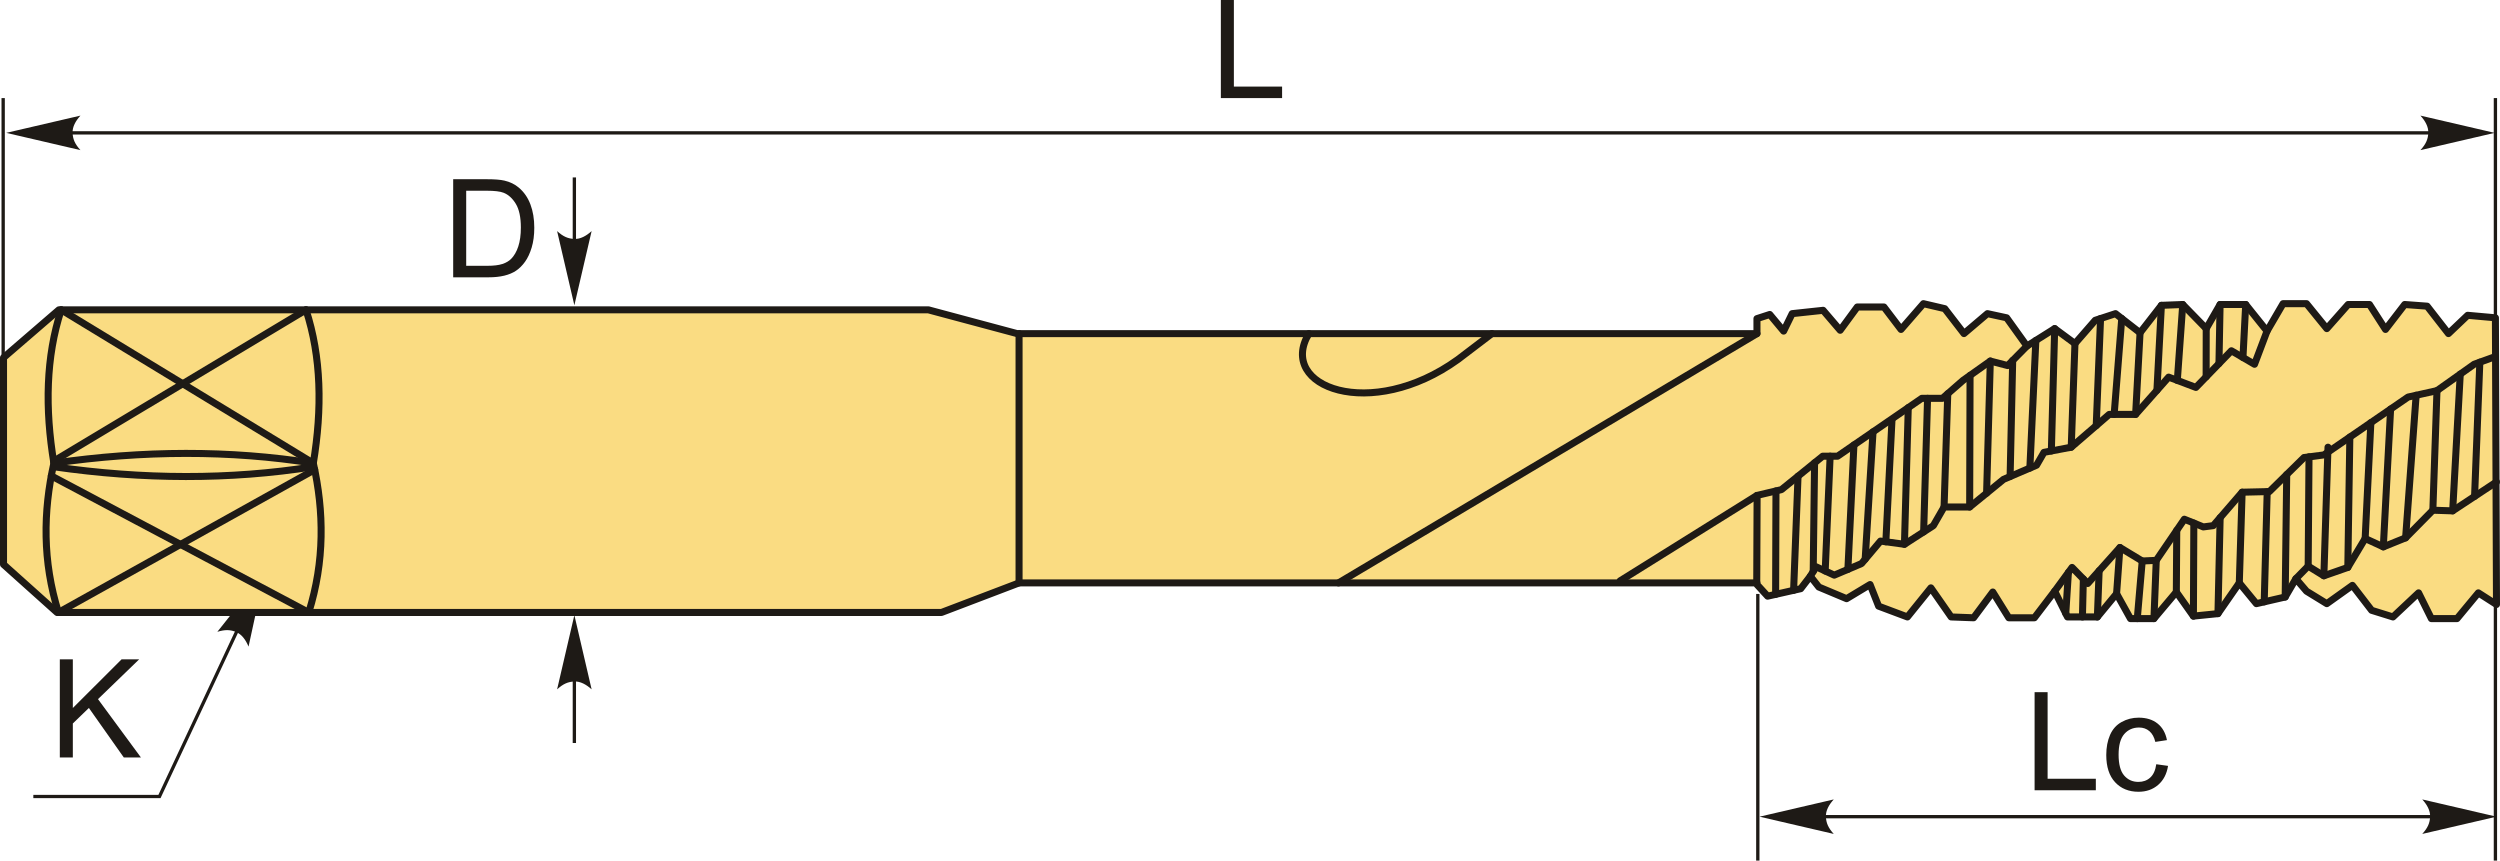 <?xml version="1.0" encoding="UTF-8"?>
<!DOCTYPE svg PUBLIC "-//W3C//DTD SVG 1.1//EN" "http://www.w3.org/Graphics/SVG/1.1/DTD/svg11.dtd">
<!-- Creator: CorelDRAW 2018 (64-Bit) -->
<svg xmlns="http://www.w3.org/2000/svg" xml:space="preserve" width="150.423mm" height="51.78mm" version="1.1" style="shape-rendering:geometricPrecision; text-rendering:geometricPrecision; image-rendering:optimizeQuality; fill-rule:evenodd; clip-rule:evenodd"
viewBox="0 0 15044.44 5178.71"
 xmlns:xlink="http://www.w3.org/1999/xlink">
 <defs>
  <style type="text/css">
   <![CDATA[
    .str0 {stroke:#1E1A16;stroke-width:20;stroke-miterlimit:22.926}
    .str1 {stroke:#1E1A16;stroke-width:42.34;stroke-linecap:round;stroke-linejoin:round;stroke-miterlimit:22.926}
    .fil0 {fill:none}
    .fil3 {fill:#FADC82}
    .fil2 {fill:#1E1A16;fill-rule:nonzero}
    .fil1 {fill:#1E1A16;fill-rule:nonzero}
   ]]>
  </style>
 </defs>
 <g id="Layer_x0020_1">
  <g id="_1769588821872">
   <line class="fil0 str0" x1="19.07" y1="2875.99" x2="19.07" y2= "590.28" />
   <line class="fil0 str0" x1="15016.85" y1="5178.71" x2="15016.85" y2= "590.28" />
   <line class="fil0 str0" x1="154.52" y1="799.55" x2="14792.73" y2= "799.55" />
   <path id="стрелка.cdr" class="fil1" d="M37.4 799.55l446.7 -103.87c-29.21,32.1 -48.76,67.7 -47.31,103.75 1.64,38.38 13.87,67.3 47.31,103.99l-446.7 -103.87z"/>
   <path id="стрелка.cdr_0" class="fil1" d="M15012.3 799.55l-446.7 -103.87c29.21,32.1 48.76,67.7 47.31,103.75 -1.64,38.38 -13.87,67.3 -47.31,103.99l446.7 -103.87z"/>
   <polygon class="fil2" points="7346.84,590.28 7346.84,0 7425.16,0 7425.16,521.03 7715.36,521.03 7715.36,590.28 "/>
   <line class="fil0 str0" x1="10838.46" y1="4914.56" x2="14862.15" y2= "4914.56" />
   <path id="стрелка.cdr_1" class="fil1" d="M15023.29 4914.56l-446.7 -103.87c29.21,32.1 48.76,67.71 47.3,103.75 -1.63,38.38 -13.87,67.3 -47.3,104l446.7 -103.88z"/>
   <path id="стрелка.cdr_2" class="fil1" d="M10588.46 4914.56l446.7 -103.87c-29.21,32.1 -48.76,67.71 -47.3,103.75 1.63,38.38 13.87,67.3 47.3,104l-446.7 -103.88z"/>
   <polygon class="fil2" points="12243.72,4755.61 12243.72,4165.32 12322.04,4165.32 12322.04,4686.36 12612.24,4686.36 12612.24,4755.61 "/>
   <path id="1" class="fil2" d="M12975.94 4598.97l70.9 9.89c-7.83,48.79 -27.61,86.84 -59.63,114.46 -32.01,27.62 -71.45,41.37 -118.04,41.37 -58.39,0 -105.38,-19.1 -140.83,-57.3 -35.59,-38.2 -53.32,-92.88 -53.32,-164.06 0,-46.17 7.7,-86.42 22.95,-121.05 15.24,-34.49 38.47,-60.46 69.8,-77.63 31.18,-17.31 65.13,-25.97 101.94,-25.97 46.31,0 84.37,11.68 113.78,35.17 29.53,23.49 48.5,56.89 56.75,100.03l-70.08 10.71c-6.73,-28.71 -18.55,-50.29 -35.73,-64.85 -17.03,-14.43 -37.65,-21.71 -61.83,-21.71 -36.55,0 -66.23,13.05 -89.17,39.16 -22.81,26.25 -34.21,67.47 -34.21,124.08 0,57.44 10.99,99.07 32.97,125.04 22.12,25.97 50.84,39.03 86.15,39.03 28.58,0 52.35,-8.66 71.31,-26.11 19.1,-17.31 31.19,-44.11 36.28,-80.24z"/>
   <g>
    <polygon class="fil2" points="359.96,4558.17 359.96,3967.89 438.28,3967.89 438.28,4260.56 731.5,3967.89 837.3,3967.89 589.7,4207.24 848.02,4558.17 744.96,4558.17 534.88,4260.28 438.28,4353.71 438.28,4558.17 "/>
    <polyline class="fil0 str0" points="200.58,4793.13 959.68,4793.13 1593.94,3439.01 "/>
    <path id="стрелка.cdr_3" class="fil1" d="M1593.15 3443.05l-97.56 448.12c-16.48,-40.16 -40.28,-73.07 -73.47,-87.2 -35.36,-14.97 -66.75,-16.3 -114.24,-1.83l285.27 -359.09z"/>
   </g>
   <path class="fil2" d="M2727.16 1668.78l0 -590.28 203.35 0c45.89,0 80.93,2.75 105.11,8.38 33.79,7.83 62.65,21.98 86.56,42.33 31.18,26.37 54.41,59.9 69.8,100.85 15.52,40.95 23.22,87.79 23.22,140.42 0,44.8 -5.22,84.5 -15.67,119.13 -10.44,34.62 -23.9,63.35 -40.26,86.01 -16.48,22.67 -34.34,40.54 -53.86,53.46 -19.37,13.05 -42.88,22.94 -70.35,29.67 -27.62,6.73 -59.23,10.03 -94.94,10.03l-212.97 0zm78.31 -69.25l125.86 0c38.89,0 69.39,-3.57 91.51,-10.85 22.12,-7.29 39.71,-17.45 52.9,-30.64 18.41,-18.55 32.84,-43.56 43.15,-74.88 10.3,-31.33 15.53,-69.26 15.53,-113.92 0,-61.83 -10.17,-109.37 -30.37,-142.62 -20.19,-33.25 -44.79,-55.51 -73.78,-66.78 -20.88,-8.1 -54.55,-12.09 -100.99,-12.09l-123.8 0 0 451.78z"/>
   <g>
    <path id="стрелка.cdr_4" class="fil1" d="M3456.4 1837.3l103.87 -446.7c-32.1,29.21 -67.7,48.76 -103.75,47.31 -38.37,-1.63 -67.3,-13.87 -103.99,-47.31l103.87 446.7z"/>
    <line class="fil0 str0" x1="3456.4" y1="1067.74" x2="3456.4" y2= "1613.95" />
   </g>
   <g>
    <path id="стрелка.cdr_5" class="fil1" d="M3456.4 3701.69l103.87 446.7c-32.1,-29.21 -67.7,-48.76 -103.75,-47.31 -38.37,1.63 -67.3,13.87 -103.99,47.31l103.87 -446.7z"/>
    <line class="fil0 str0" x1="3456.4" y1="4471.25" x2="3456.4" y2= "3925.04" />
   </g>
   <line class="fil0 str0" x1="10578.07" y1="5178.71" x2="10578.07" y2= "3573.98" />
   <g>
    <polygon class="fil3 str1" points="354.52,1864.51 21.17,2152.17 21.17,3396.66 343.41,3685.56 5665.79,3685.56 6132.48,3507.77 10136.95,3507.77 10572.93,3507.77 10572.93,3517.62 10637.14,3587.64 10836.23,3542.64 10894.02,3467.63 10945.4,3532.64 11112.37,3602.65 11253.64,3517.62 11305.02,3647.65 11478.4,3712.66 11619.69,3537.64 11741.7,3712.66 11876.57,3717.65 11992.15,3562.65 12088.49,3717.65 12242.61,3717.65 12364.62,3557.65 12441.69,3712.66 12621.5,3712.66 12737.09,3572.64 12820.57,3722.66 12961.86,3722.66 13096.72,3562.65 13199.46,3707.65 13347.17,3692.64 13475.61,3507.62 13578.35,3632.64 13751.73,3592.63 13815.96,3482.64 13880.17,3557.65 14002.19,3632.64 14156.32,3522.63 14271.91,3672.66 14400.35,3712.66 14554.48,3567.65 14631.53,3722.66 14785.66,3722.66 14914.1,3567.65 15023.28,3637.64 15016.85,1912.42 14849.87,1897.42 14734.28,2007.43 14605.84,1842.41 14470.98,1832.41 14355.39,1982.44 14259.07,1832.41 14130.63,1832.41 14002.19,1977.44 13880.17,1827.41 13738.9,1827.41 13642.56,1992.44 13514.13,1832.41 13360.01,1832.41 13276.52,1977.44 13135.25,1832.41 13006.81,1837.41 12878.38,2002.42 12730.67,1887.41 12608.65,1927.41 12486.64,2067.45 12364.62,1977.44 12197.65,2082.45 12075.63,1912.42 11960.05,1887.41 11818.78,2007.43 11703.18,1857.42 11574.74,1827.41 11439.87,1982.44 11337.13,1847.41 11176.58,1847.41 11073.83,1987.43 10971.09,1867.41 10784.84,1887.41 10733.48,1992.44 10649.98,1892.43 10572.93,1917.42 10572.93,2007.73 6121.37,2007.73 5586.88,1864.51 "/>
    <path class="fil0 str1" d="M1857.94 3685.56c96.13,-307.32 92.78,-605.62 27.51,-898.3 54.24,-328.28 48.5,-638.52 -44.03,-922.75"/>
    <path class="fil0 str1" d="M351.79 3685.56c-96.13,-307.32 -92.78,-605.62 -27.51,-898.3 -54.24,-328.28 -48.5,-638.52 44.03,-922.75"/>
    <line class="fil0 str1" x1="351.79" y1="3685.56" x2="1893.79" y2= "2826.32" />
    <line class="fil0 str1" x1="1857.94" y1="3685.56" x2="308.67" y2= "2863.77" />
    <line class="fil0 str1" x1="1841.43" y1="1864.51" x2="322.74" y2= "2775.04" />
    <line class="fil0 str1" x1="368.3" y1="1864.51" x2="1885.45" y2= "2787.26" />
    <path class="fil0 str1" d="M1885.45 2787.26c-502.37,-79.29 -1023.18,-77.43 -1561.18,0"/>
    <path class="fil0 str1" d="M1885.45 2808.86c-502.37,79.28 -1023.18,77.42 -1561.18,0"/>
    <line class="fil0 str1" x1="6132.48" y1="3507.77" x2="6132.48" y2= "2007.73" />
    <path class="fil0 str1" d="M7876.41 2007.73c-192.75,320.95 373.52,532.91 896.69,155.76l204.73 -155.76"/>
    <polyline class="fil0 str1" points="15023.27,2900.09 14759.59,3074.2 14640.36,3070.33 14476.38,3236.69 14342.24,3290.86 14232.94,3240.56 14128.6,3414.67 13984.51,3464.97 13890.11,3406.92 13815.96,3482.64 "/>
    <polyline class="fil0 str1" points="15016.85,2145.65 14888.78,2192.08 14665.19,2350.71 14491.3,2389.4 13984.51,2737.6 13865.27,2753.08 13656.59,2958.13 13492.63,2962.01 13318.74,3163.18 13259.12,3170.91 13144.83,3124.5 12975.91,3372.1 12891.45,3375.97 12757.31,3294.72 12563.53,3511.39 12469.13,3414.67 12364.62,3557.64 "/>
    <line class="fil0 str1" x1="14891.44" y1="2987.15" x2="14923.07" y2= "2179.65" />
    <line class="fil0 str1" x1="14759.59" y1="3074.2" x2="14805.28" y2= "2251.32" />
    <line class="fil0 str1" x1="14640.36" y1="3070.33" x2="14665.19" y2= "2350.71" />
    <line class="fil0 str1" x1="14476.38" y1="3236.69" x2="14539.86" y2= "2378.58" />
    <line class="fil0 str1" x1="14342.24" y1="3290.86" x2="14386.14" y2= "2461.65" />
    <line class="fil0 str1" x1="14232.94" y1="3240.56" x2="14267.32" y2= "2543.28" />
    <line class="fil0 str1" x1="14128.6" y1="3414.67" x2="14140.79" y2= "2630.23" />
    <line class="fil0 str1" x1="13984.51" y1="3464.97" x2="14009.36" y2= "2691.18" />
    <line class="fil0 str1" x1="13890.11" y1="3406.92" x2="13895.09" y2= "2749.2" />
    <line class="fil0 str1" x1="13751.74" y1="3592.64" x2="13760.94" y2= "2855.6" />
    <line class="fil0 str1" x1="13625.54" y1="3621.75" x2="13643.48" y2= "2959.48" />
    <line class="fil0 str1" x1="13475.61" y1="3507.62" x2="13492.63" y2= "2962.01" />
    <line class="fil0 str1" x1="13347.17" y1="3692.66" x2="13360.34" y2= "3115.05" />
    <line class="fil0 str1" x1="13199.46" y1="3707.65" x2="13201.98" y2= "3147.71" />
    <line class="fil0 str1" x1="13096.72" y1="3562.64" x2="13099.18" y2= "3191.44" />
    <line class="fil0 str1" x1="12961.86" y1="3722.66" x2="12975.91" y2= "3372.1" />
    <line class="fil0 str1" x1="12861.64" y1="3722.66" x2="12891.45" y2= "3375.97" />
    <line class="fil0 str1" x1="12737.09" y1="3572.64" x2="12757.31" y2= "3294.72" />
    <line class="fil0 str1" x1="12621.5" y1="3712.65" x2="12632.16" y2= "3434.67" />
    <line class="fil0 str1" x1="12531.6" y1="3712.65" x2="12537.12" y2= "3484.3" />
    <line class="fil0 str1" x1="12431.31" y1="3691.78" x2="12447.19" y2= "3444.7" />
    <polyline class="fil0 str1" points="12197.65,2082.45 12081.58,2199.83 11977.24,2172.73 11813.28,2288.8 11689.08,2397.13 11564.87,2397.13 11058.07,2745.35 10968.64,2745.35 10720.22,2946.52 10572.93,2981.35 "/>
    <polyline class="fil0 str1" points="10894.02,3467.63 10928.89,3410.8 11038.21,3461.11 11202.17,3391.46 11316.44,3256.04 11460.53,3275.38 11634.42,3163.18 11699.01,3050.98 11853.04,3050.98 12056.74,2884.62 12255.48,2799.5 12300.2,2722.12 12464.15,2691.18 12692.71,2493.86 12851.69,2493.86 13050.44,2269.45 13214.4,2331.37 13428.04,2110.84 13567.15,2192.08 13642.56,1992.44 "/>
    <line class="fil0 str1" x1="13514.13" y1="1832.41" x2="13497.59" y2= "2151.45" />
    <line class="fil0 str1" x1="13360.01" y1="1832.41" x2="13353.19" y2= "2188.09" />
    <line class="fil0 str1" x1="13276.52" y1="1977.44" x2="13276.01" y2= "2267.77" />
    <line class="fil0 str1" x1="13135.25" y1="1832.41" x2="13102.61" y2= "2289.14" />
    <line class="fil0 str1" x1="13006.81" y1="1837.41" x2="12979.82" y2= "2349.2" />
    <line class="fil0 str1" x1="12878.38" y1="2002.42" x2="12851.69" y2= "2493.86" />
    <line class="fil0 str1" x1="12768.21" y1="1916.63" x2="12722.51" y2= "2493.86" />
    <line class="fil0 str1" x1="12640.69" y1="1916.92" x2="12614.57" y2= "2561.33" />
    <line class="fil0 str1" x1="12486.64" y1="2067.45" x2="12464.15" y2= "2691.18" />
    <line class="fil0 str1" x1="12364.62" y1="1977.44" x2="12344.58" y2= "2713.74" />
    <line class="fil0 str1" x1="12251.29" y1="2048.72" x2="12215.25" y2= "2816.73" />
    <line class="fil0 str1" x1="12111.91" y1="2169.15" x2="12096.43" y2= "2867.62" />
    <line class="fil0 str1" x1="11977.24" y1="2172.73" x2="11954.9" y2= "2967.8" />
    <line class="fil0 str1" x1="11855.34" y1="2259.04" x2="11853.04" y2= "3050.98" />
    <line class="fil0 str1" x1="11721.25" y1="2369.06" x2="11699.01" y2= "3050.98" />
    <line class="fil0 str1" x1="11599.65" y1="2397.13" x2="11576.09" y2= "3200.82" />
    <line class="fil0 str1" x1="11483.53" y1="2453.01" x2="11460.53" y2= "3275.38" />
    <line class="fil0 str1" x1="11385.3" y1="2531.9" x2="11348.55" y2= "3260.34" />
    <line class="fil0 str1" x1="11271.55" y1="2598.66" x2="11224.13" y2= "3365.44" />
    <line class="fil0 str1" x1="11120.19" y1="3426.27" x2="11156.51" y2= "2677.71" />
    <line class="fil0 str1" x1="10983.55" y1="3435.94" x2="11013.36" y2= "2745.34" />
    <line class="fil0 str1" x1="10911.46" y1="3439.21" x2="10919.67" y2= "2785" />
    <line class="fil0 str1" x1="10793.51" y1="3552.29" x2="10820.19" y2= "2865.56" />
    <line class="fil0 str1" x1="10685.32" y1="3576.75" x2="10687.41" y2= "2954.27" />
    <line class="fil0 str1" x1="10571.68" y1="3504.9" x2="10573.77" y2= "3002.44" />
    <line class="fil0 str1" x1="10572.93" y1="2007.73" x2="8054.7" y2= "3507.77" />
    <line class="fil0 str1" x1="10572.93" y1="2981.35" x2="9749.53" y2= "3495.37" />
   </g>
  </g>
 </g>
</svg>
